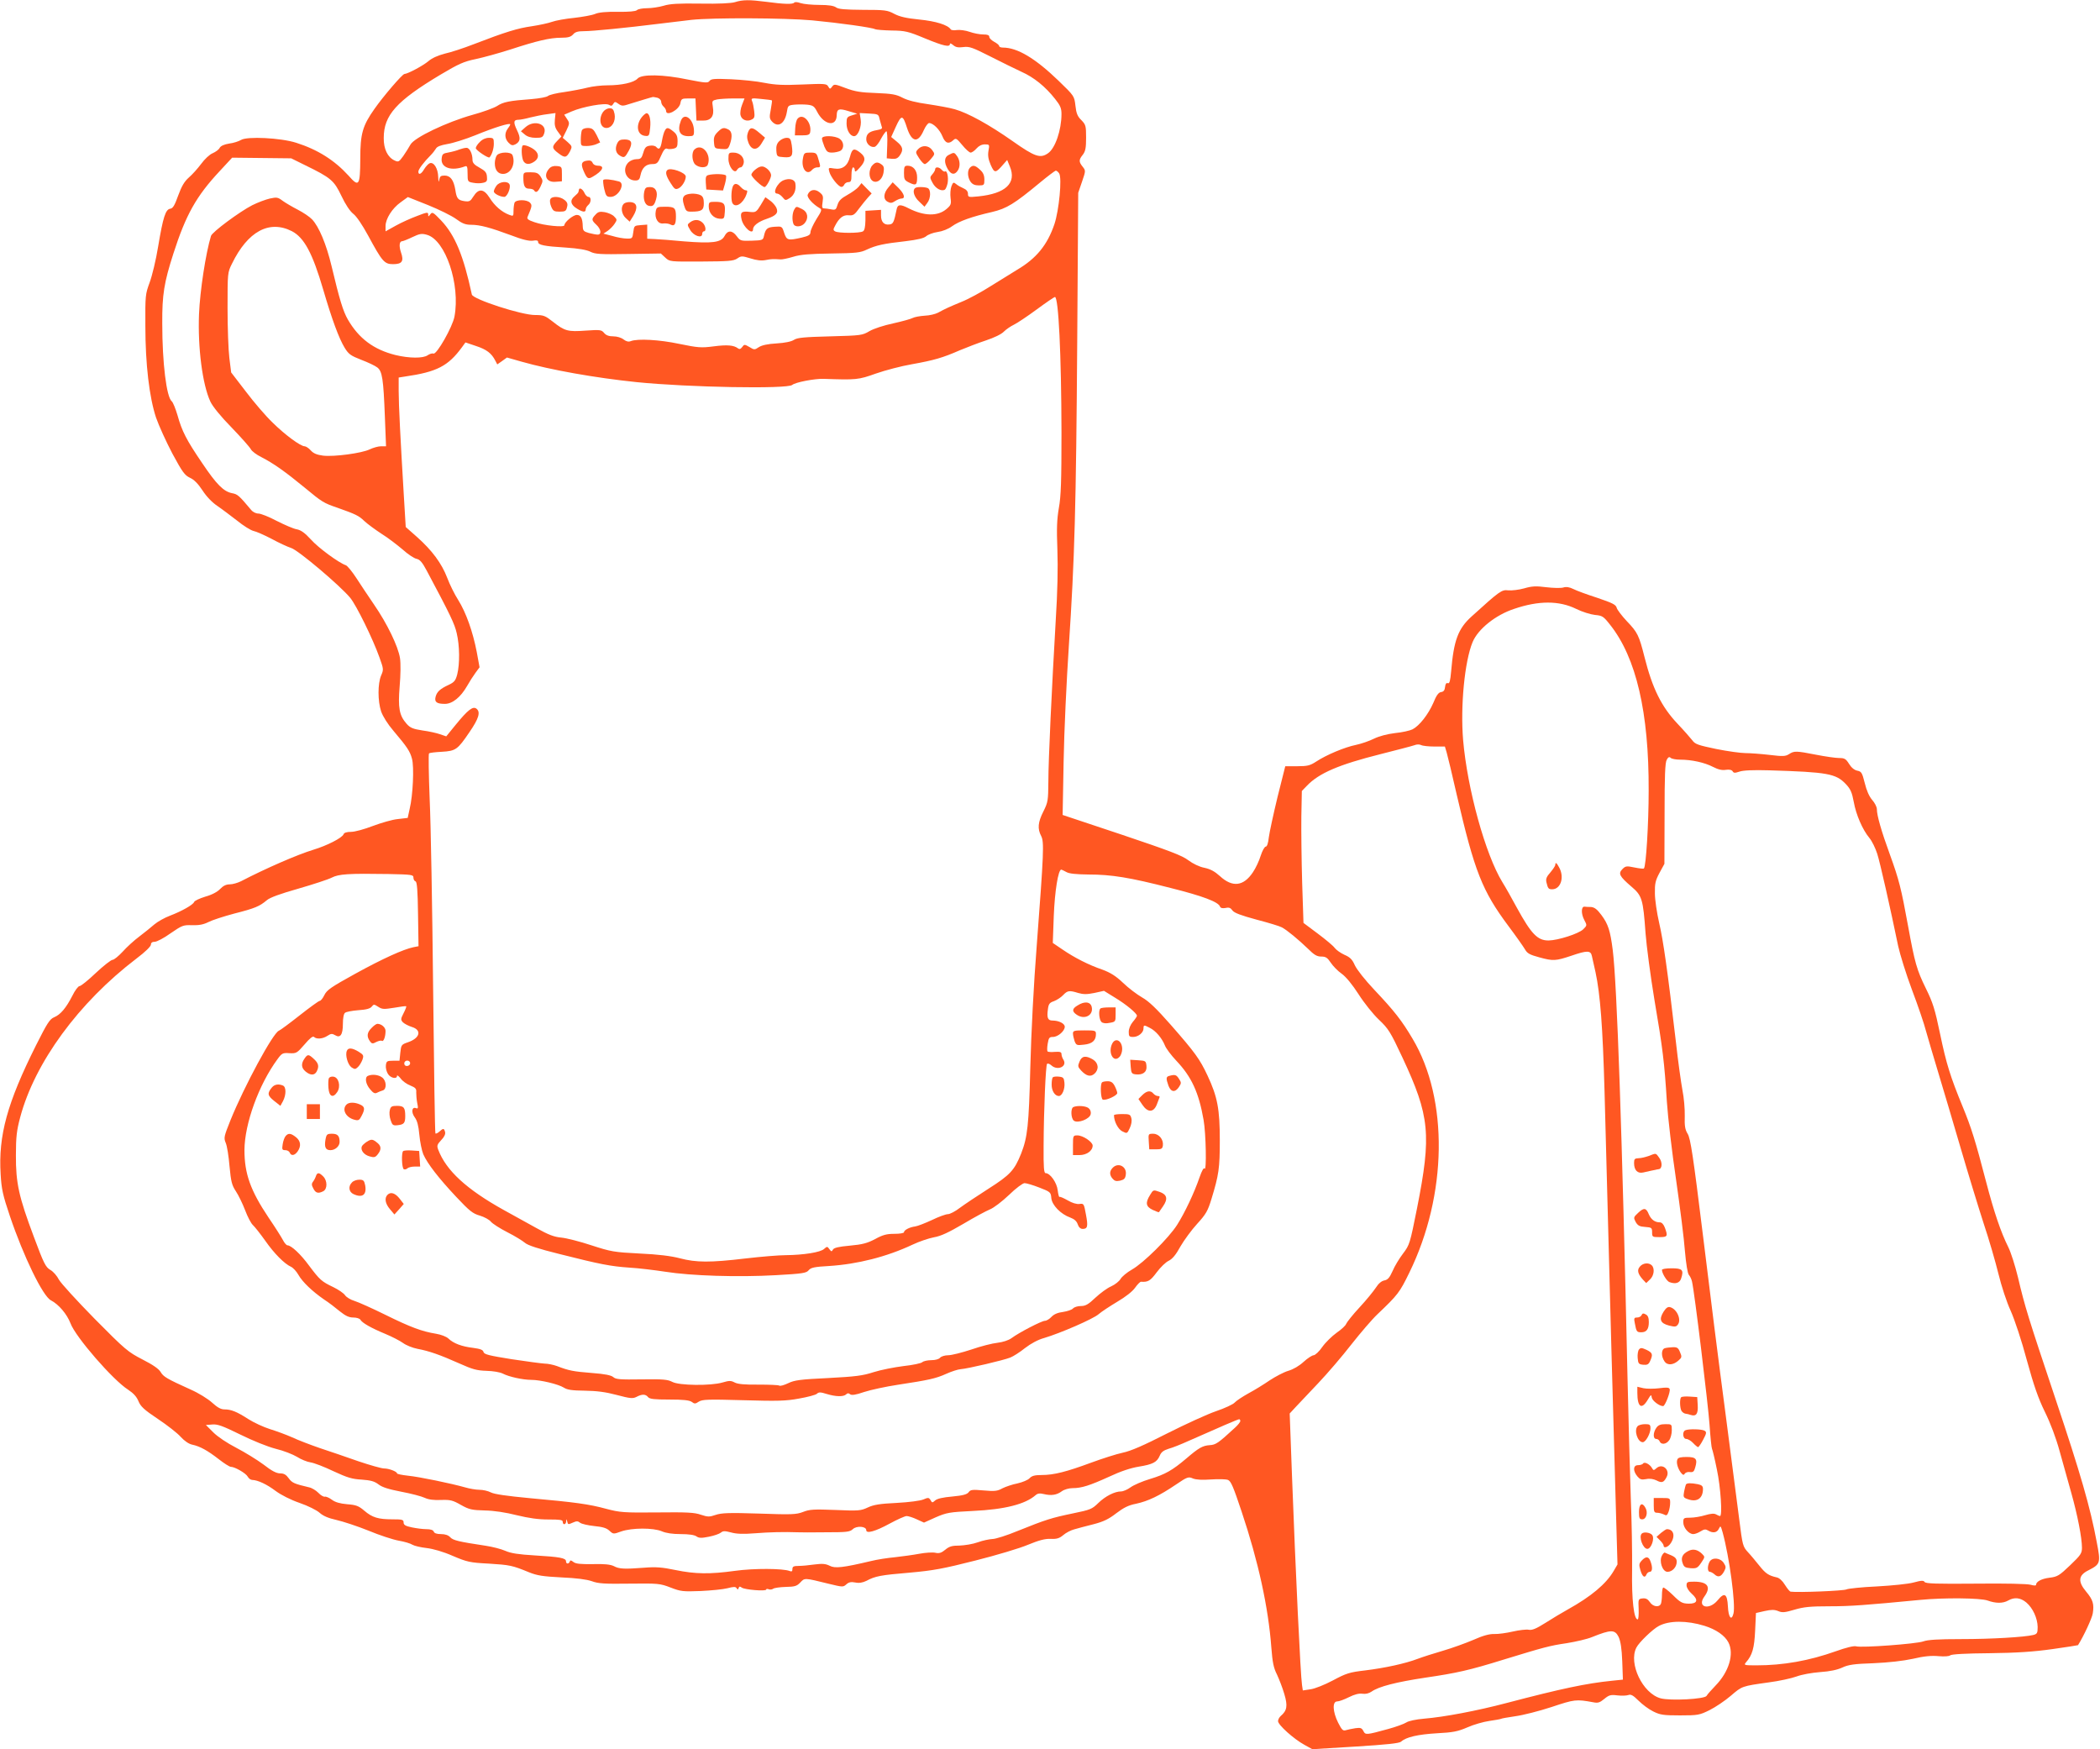 <?xml version="1.0" standalone="no"?>
<!DOCTYPE svg PUBLIC "-//W3C//DTD SVG 20010904//EN"
 "http://www.w3.org/TR/2001/REC-SVG-20010904/DTD/svg10.dtd">
<svg version="1.0" xmlns="http://www.w3.org/2000/svg"
 width="1280pt" height="1066pt" viewBox="0 0 1280 1066"
 preserveAspectRatio="xMidYMid meet">
<g transform="translate(0,1066) scale(0.1,-0.1)"
fill="#ff5722" stroke="none">
<path d="M4480 10647 c-22 -7 -100 -11 -210 -9 -134 2 -187 -1 -225 -13 -27
-8 -73 -15 -101 -15 -27 0 -55 -5 -62 -12 -7 -7 -48 -11 -116 -10 -71 1 -116
-3 -139 -13 -19 -8 -76 -18 -128 -24 -52 -5 -112 -16 -134 -24 -22 -8 -78 -20
-124 -27 -85 -12 -158 -34 -355 -110 -59 -23 -138 -49 -175 -57 -42 -11 -78
-27 -100 -46 -32 -27 -123 -76 -146 -78 -13 -1 -128 -135 -182 -212 -73 -103
-87 -152 -87 -304 -1 -167 -8 -176 -72 -103 -86 94 -187 158 -319 200 -94 30
-300 40 -336 17 -13 -8 -46 -19 -72 -22 -31 -5 -51 -14 -58 -26 -5 -11 -25
-25 -43 -33 -18 -7 -49 -36 -70 -65 -21 -28 -54 -65 -75 -83 -28 -25 -44 -53
-65 -110 -21 -59 -32 -78 -48 -80 -29 -4 -44 -51 -74 -230 -13 -81 -37 -180
-52 -220 -26 -71 -27 -79 -26 -263 0 -236 24 -435 65 -560 17 -49 62 -148 100
-220 61 -113 75 -132 107 -147 26 -12 50 -37 77 -78 24 -37 58 -72 89 -93 28
-19 82 -60 121 -90 38 -31 83 -59 100 -63 16 -3 66 -25 110 -48 44 -24 98 -49
120 -56 44 -14 299 -230 360 -304 38 -47 137 -248 178 -363 25 -70 26 -74 10
-110 -21 -50 -21 -155 0 -219 11 -31 40 -77 75 -118 84 -99 101 -125 113 -170
14 -49 6 -224 -14 -306 l-12 -55 -60 -7 c-33 -3 -101 -23 -152 -42 -52 -20
-110 -36 -133 -36 -26 0 -43 -5 -46 -15 -9 -22 -101 -69 -184 -94 -98 -30
-289 -113 -441 -192 -20 -10 -51 -19 -69 -19 -22 0 -40 -9 -58 -28 -17 -18
-51 -36 -91 -47 -35 -11 -66 -25 -68 -33 -7 -17 -76 -56 -147 -83 -32 -12 -75
-36 -95 -53 -20 -17 -61 -51 -92 -74 -31 -23 -76 -64 -101 -92 -25 -27 -53
-50 -62 -50 -9 0 -55 -36 -102 -80 -46 -44 -91 -80 -99 -80 -8 0 -28 -26 -44
-59 -38 -74 -72 -115 -111 -131 -27 -11 -43 -37 -111 -172 -175 -350 -230
-549 -215 -786 5 -88 13 -126 56 -253 83 -246 201 -489 250 -514 48 -25 98
-84 120 -141 30 -82 259 -346 351 -404 33 -22 52 -43 63 -70 13 -32 34 -52
118 -108 57 -38 120 -87 140 -110 22 -24 49 -43 70 -47 47 -10 94 -36 162 -89
32 -25 65 -46 73 -46 24 0 92 -39 103 -60 6 -11 18 -20 28 -20 34 -1 89 -27
142 -67 34 -25 91 -54 146 -73 52 -18 104 -44 122 -60 21 -19 53 -33 103 -44
40 -9 128 -38 195 -65 67 -28 150 -55 184 -61 35 -6 72 -17 84 -25 12 -7 50
-16 86 -20 41 -5 101 -22 160 -48 87 -37 104 -41 220 -47 128 -8 143 -11 245
-53 50 -20 84 -25 197 -31 91 -4 153 -12 185 -23 40 -15 78 -17 231 -15 175 2
185 1 250 -24 62 -24 76 -25 182 -21 63 3 137 10 164 17 38 10 50 10 56 0 6
-10 9 -9 12 1 4 11 8 11 19 3 16 -13 149 -24 149 -12 0 4 7 5 15 2 8 -4 21 -2
28 3 6 5 41 10 76 11 56 1 68 5 89 27 27 29 24 29 174 -8 83 -20 87 -21 106
-4 15 14 29 17 55 12 24 -5 45 -1 68 10 54 29 86 35 264 50 145 13 204 24 401
74 127 32 271 75 320 96 66 27 102 37 137 36 38 -2 54 3 78 23 16 14 47 30 67
35 20 6 73 20 117 31 62 16 94 32 139 67 45 34 74 49 121 58 73 16 141 48 243
117 69 47 76 49 103 37 20 -8 58 -10 111 -6 45 3 91 2 103 -3 18 -7 33 -43 83
-193 102 -304 163 -585 181 -827 7 -92 14 -126 34 -165 13 -28 34 -81 45 -119
22 -73 17 -102 -22 -135 -9 -8 -16 -22 -16 -31 0 -23 96 -109 160 -144 l49
-27 263 16 c193 12 267 20 278 30 31 28 102 44 218 51 99 5 128 11 186 36 38
17 98 34 133 39 36 5 68 11 72 13 4 3 43 9 88 16 45 6 144 31 220 56 141 47
150 48 254 29 29 -6 40 -2 67 20 29 24 39 27 80 22 26 -3 56 -2 67 2 15 6 29
-1 62 -34 23 -23 63 -53 90 -66 42 -21 62 -24 163 -24 110 0 119 2 180 32 36
18 94 57 129 87 70 60 67 59 231 82 63 8 140 25 170 36 32 12 93 23 145 27 60
4 105 14 135 28 37 17 71 22 190 26 92 4 180 14 240 27 67 16 113 20 156 16
36 -3 65 -1 71 5 7 7 100 12 239 13 169 2 270 9 384 25 85 12 155 23 156 24
35 56 85 163 90 194 9 57 1 83 -41 133 -51 61 -47 99 14 129 74 38 76 44 51
173 -39 210 -100 421 -250 868 -168 502 -188 566 -230 745 -17 70 -43 152 -59
184 -45 90 -87 213 -136 401 -64 246 -90 329 -142 455 -75 182 -100 262 -138
445 -31 149 -44 190 -86 275 -56 114 -68 157 -109 382 -42 230 -55 281 -110
433 -53 145 -80 240 -80 278 0 14 -13 39 -29 57 -18 21 -34 57 -45 103 -16 63
-20 70 -46 75 -18 4 -36 19 -50 42 -19 30 -27 35 -60 35 -21 0 -84 9 -140 20
-123 24 -134 24 -165 4 -22 -14 -37 -15 -119 -5 -52 6 -118 11 -147 11 -28 0
-108 11 -178 25 -110 23 -129 29 -146 53 -11 14 -52 61 -91 102 -97 103 -152
214 -200 404 -34 135 -43 152 -108 220 -31 33 -59 70 -62 82 -5 19 -26 29
-117 60 -62 20 -128 44 -147 54 -24 12 -44 15 -62 9 -15 -4 -62 -3 -103 2 -62
8 -87 7 -135 -7 -32 -9 -76 -14 -97 -12 -40 5 -52 -4 -223 -159 -83 -75 -109
-146 -125 -335 -5 -58 -10 -76 -20 -72 -9 4 -15 -4 -17 -23 -2 -20 -9 -29 -24
-31 -16 -2 -29 -20 -48 -67 -31 -70 -84 -138 -126 -160 -16 -8 -64 -19 -107
-23 -49 -6 -97 -19 -128 -34 -28 -14 -77 -31 -110 -38 -69 -14 -181 -61 -243
-102 -37 -24 -53 -28 -115 -28 l-73 0 -47 -187 c-25 -104 -49 -214 -53 -245
-4 -37 -11 -58 -19 -58 -7 0 -21 -25 -31 -56 -9 -30 -30 -75 -47 -100 -57 -86
-125 -94 -201 -24 -31 28 -57 43 -95 51 -31 6 -70 25 -98 46 -38 29 -115 58
-406 156 l-360 120 6 326 c3 179 18 497 32 706 35 529 44 837 51 1865 l6 895
23 67 c23 67 23 68 4 92 -24 30 -24 42 1 73 16 21 20 41 20 104 0 72 -2 79
-29 107 -23 22 -31 41 -36 88 -7 59 -7 59 -103 152 -142 137 -251 202 -339
202 -13 0 -23 4 -23 10 0 5 -13 16 -30 25 -16 9 -30 22 -30 30 0 11 -11 15
-37 15 -21 0 -58 7 -83 16 -25 9 -60 13 -77 11 -18 -3 -35 -1 -38 4 -17 27
-91 50 -192 60 -79 8 -119 17 -153 35 -41 22 -56 24 -190 24 -112 1 -149 4
-164 15 -14 10 -45 15 -101 15 -45 0 -97 5 -115 11 -19 7 -35 8 -39 3 -8 -11
-61 -10 -171 5 -101 13 -143 13 -190 -2z m470 -111 c168 -16 368 -44 384 -54
6 -3 51 -7 101 -8 82 -1 100 -5 203 -48 114 -47 152 -55 152 -34 0 6 8 3 20
-7 15 -13 30 -16 61 -12 37 5 56 -2 163 -56 66 -34 153 -76 191 -94 77 -34
147 -91 206 -166 32 -40 39 -57 39 -92 0 -97 -38 -209 -82 -239 -47 -33 -80
-22 -216 74 -144 101 -271 171 -352 194 -30 9 -104 22 -163 31 -73 10 -124 23
-155 39 -40 21 -65 25 -162 29 -92 3 -129 9 -185 30 -66 25 -71 26 -83 9 -12
-16 -14 -16 -24 1 -9 17 -21 18 -157 12 -117 -5 -163 -3 -231 10 -47 10 -139
19 -204 22 -101 4 -121 3 -131 -10 -10 -14 -24 -13 -131 8 -153 32 -283 34
-308 6 -22 -24 -96 -41 -183 -41 -36 0 -91 -6 -122 -14 -31 -8 -94 -20 -141
-27 -47 -6 -92 -17 -100 -24 -8 -7 -53 -15 -100 -19 -135 -10 -172 -17 -210
-42 -19 -12 -87 -37 -150 -54 -157 -44 -354 -138 -378 -181 -9 -17 -29 -48
-44 -70 -26 -36 -30 -38 -53 -27 -42 19 -67 70 -66 137 0 139 77 225 346 386
111 66 142 80 215 95 47 10 141 36 210 58 162 53 242 72 310 72 43 0 59 5 73
20 12 15 29 20 66 20 52 0 256 20 456 45 66 8 156 19 200 24 133 14 566 12
735 -3z m-942 -472 c12 -4 22 -14 22 -24 0 -10 7 -23 15 -30 8 -7 15 -19 15
-26 0 -36 79 6 87 46 5 28 9 30 49 30 l43 0 3 -67 3 -68 39 0 c50 -1 71 27 61
83 -6 38 -5 39 26 46 17 3 62 6 99 6 l68 0 -15 -39 c-9 -22 -13 -51 -9 -64 7
-28 40 -41 69 -25 16 8 18 17 14 51 -3 23 -8 51 -13 61 -7 18 -3 19 55 13 34
-3 64 -7 66 -9 2 -1 -2 -27 -7 -56 -9 -46 -8 -55 7 -72 37 -41 79 -14 91 57 6
39 8 41 45 45 22 2 57 2 79 0 35 -4 43 -9 60 -42 42 -83 119 -96 120 -22 1 38
13 43 71 25 l54 -16 -32 -10 c-30 -9 -33 -13 -33 -50 0 -41 22 -77 46 -77 24
0 47 59 40 102 l-6 39 57 -3 c55 -3 58 -4 64 -33 4 -16 10 -37 13 -46 6 -13
-1 -17 -29 -22 -47 -8 -65 -23 -65 -56 0 -29 30 -54 54 -45 7 3 25 25 37 50
13 24 28 44 32 44 4 0 7 -37 5 -82 l-3 -83 32 -3 c23 -2 35 3 47 20 24 34 20
54 -18 85 l-34 28 29 64 c34 74 42 72 68 -10 29 -87 67 -92 101 -14 11 25 26
45 33 45 25 0 64 -39 81 -80 17 -43 38 -51 67 -24 15 14 20 11 54 -30 21 -26
44 -46 51 -46 8 0 24 11 36 25 14 16 32 25 51 25 28 0 29 -1 22 -39 -5 -29 -1
-52 14 -87 23 -51 29 -51 78 6 l22 25 16 -39 c43 -102 -25 -166 -192 -183 -60
-6 -63 -5 -63 16 0 14 -10 26 -27 33 -16 7 -36 18 -45 26 -16 13 -19 12 -29
-14 -6 -16 -8 -48 -5 -71 5 -37 2 -44 -25 -67 -53 -45 -135 -44 -230 4 -52 27
-68 25 -74 -7 -16 -78 -21 -88 -43 -91 -33 -5 -52 15 -52 55 l0 34 -47 -3 -48
-3 0 -58 c-1 -40 -5 -61 -15 -67 -19 -12 -151 -12 -170 0 -12 7 -12 12 0 34
25 49 50 67 83 64 27 -3 36 3 64 42 19 25 43 55 55 68 l21 23 -31 31 -31 32
-18 -23 c-10 -12 -41 -34 -68 -49 -38 -21 -52 -35 -60 -60 -9 -30 -12 -33 -39
-28 -15 3 -35 6 -44 6 -11 0 -13 8 -8 39 5 35 3 42 -20 60 -28 22 -59 15 -71
-16 -6 -16 32 -58 72 -81 16 -9 15 -15 -19 -68 -20 -33 -36 -68 -36 -79 0 -16
-11 -23 -53 -33 -84 -19 -92 -17 -107 28 -13 41 -14 41 -58 38 -46 -3 -56 -12
-66 -58 -5 -23 -9 -25 -74 -27 -66 -2 -70 -1 -91 27 -28 38 -56 38 -75 1 -21
-39 -74 -46 -248 -32 -73 7 -153 13 -178 14 l-45 2 0 43 0 43 -40 -3 c-39 -3
-40 -4 -45 -43 -5 -38 -6 -40 -40 -39 -19 0 -59 7 -88 16 l-54 14 26 17 c14
10 33 29 42 43 16 24 16 26 -3 45 -10 11 -36 22 -57 26 -30 5 -41 2 -56 -15
-26 -27 -25 -34 5 -62 29 -27 33 -60 8 -60 -10 0 -34 5 -54 10 -31 9 -36 14
-37 40 -1 50 -12 70 -36 70 -23 0 -76 -44 -76 -63 0 -14 -124 -2 -183 19 -38
13 -47 20 -41 33 27 64 28 70 15 85 -18 21 -87 21 -95 0 -3 -9 -6 -31 -6 -50
0 -32 -1 -33 -27 -23 -45 17 -89 55 -119 104 -36 56 -67 58 -99 7 -18 -29 -24
-32 -54 -28 -40 6 -48 16 -56 71 -10 58 -30 85 -65 85 -24 0 -29 -5 -33 -27
-2 -18 -5 -11 -6 18 -1 52 -27 94 -52 84 -8 -3 -23 -19 -33 -35 -18 -32 -36
-39 -36 -16 0 14 33 58 76 101 11 11 25 29 31 39 7 13 29 21 69 28 33 5 110
29 172 54 117 48 212 77 212 66 0 -4 -7 -16 -15 -26 -21 -28 -19 -62 5 -86 17
-17 24 -18 41 -10 31 17 34 38 10 87 -23 48 -21 63 9 63 11 0 43 6 72 14 29 7
76 17 103 20 l51 7 -4 -41 c-3 -32 1 -49 18 -72 l22 -30 -26 -27 c-34 -35 -33
-45 9 -76 38 -29 48 -27 70 14 13 27 13 30 -15 55 l-30 26 22 44 c20 43 21 46
4 71 l-17 26 46 20 c67 29 205 54 227 40 13 -8 19 -7 26 6 9 14 11 15 32 0 20
-14 27 -14 69 0 52 16 133 41 141 42 3 0 15 -2 28 -5z m-2148 -411 c158 -77
176 -93 221 -187 25 -53 52 -93 72 -109 20 -15 55 -67 91 -133 86 -159 99
-174 152 -174 55 0 67 18 48 72 -13 39 -10 68 8 68 5 0 33 11 62 25 44 21 57
23 88 14 113 -31 205 -303 168 -499 -12 -63 -108 -232 -128 -225 -8 3 -23 -2
-35 -10 -28 -20 -113 -19 -196 1 -133 33 -224 101 -291 217 -29 51 -50 119
-99 325 -32 134 -77 241 -119 285 -15 16 -54 42 -87 59 -33 17 -74 41 -92 54
-29 22 -36 23 -78 14 -26 -6 -74 -24 -108 -41 -76 -39 -244 -163 -251 -187
-32 -106 -67 -333 -73 -477 -8 -204 21 -429 69 -532 13 -29 64 -92 129 -158
58 -60 111 -120 118 -133 6 -12 35 -34 64 -48 74 -38 146 -89 264 -186 106
-88 116 -94 198 -122 113 -40 132 -49 165 -81 19 -18 67 -53 105 -78 39 -24
96 -68 129 -96 32 -29 70 -54 85 -57 20 -4 35 -21 62 -72 144 -270 170 -324
183 -382 18 -76 19 -186 3 -250 -10 -38 -18 -48 -52 -64 -52 -24 -72 -42 -80
-73 -8 -32 7 -43 57 -43 46 0 96 41 135 109 14 25 37 61 51 80 l25 34 -17 93
c-24 124 -65 240 -113 317 -22 34 -52 95 -67 135 -34 89 -93 168 -184 249
l-69 61 -12 199 c-20 335 -31 544 -31 630 l0 82 38 6 c195 28 264 64 348 179
l21 29 65 -22 c64 -21 94 -44 117 -89 l12 -23 30 21 29 21 88 -25 c179 -51
451 -99 702 -125 315 -32 920 -43 949 -17 18 16 138 39 191 37 199 -7 212 -6
318 32 57 20 156 46 220 57 134 24 187 39 292 85 41 17 113 45 159 60 51 17
95 38 110 54 14 14 42 33 61 42 19 9 82 51 139 93 57 42 107 76 111 76 22 0
39 -348 40 -826 0 -296 -3 -389 -16 -460 -12 -70 -14 -125 -9 -254 4 -109 1
-256 -10 -430 -24 -411 -45 -853 -45 -985 -1 -113 -2 -124 -30 -180 -34 -67
-37 -106 -14 -150 19 -36 16 -102 -27 -670 -18 -226 -34 -537 -39 -740 -9
-356 -17 -426 -56 -526 -41 -102 -67 -130 -199 -214 -69 -44 -148 -97 -175
-117 -27 -21 -60 -38 -72 -38 -13 0 -57 -16 -98 -36 -41 -19 -87 -37 -102 -39
-33 -4 -68 -22 -68 -35 0 -6 -26 -10 -59 -10 -46 0 -70 -6 -117 -32 -48 -25
-77 -33 -154 -40 -68 -6 -97 -13 -103 -24 -8 -14 -10 -13 -22 3 -12 17 -14 17
-32 1 -22 -21 -127 -37 -233 -38 -41 0 -151 -9 -245 -20 -218 -26 -302 -25
-401 1 -53 14 -133 24 -245 29 -156 8 -174 11 -294 50 -69 23 -152 44 -183 47
-44 4 -79 17 -152 58 -52 29 -142 79 -199 110 -227 126 -352 241 -400 368 -9
24 -7 31 18 58 19 19 27 37 24 49 -6 24 -11 25 -35 3 -10 -9 -21 -14 -24 -11
-3 3 -9 401 -14 884 -5 484 -14 1002 -21 1152 -6 151 -8 277 -4 280 3 4 38 8
78 10 85 5 96 13 168 119 57 83 69 122 44 143 -22 18 -52 -5 -128 -98 l-57
-70 -38 13 c-20 7 -68 18 -107 23 -58 9 -75 16 -97 41 -44 50 -53 96 -42 228
6 69 7 139 2 172 -11 71 -78 210 -158 326 -34 50 -83 123 -108 162 -26 40 -55
75 -64 78 -42 14 -168 106 -213 157 -37 40 -60 57 -86 62 -20 3 -74 27 -122
51 -47 25 -97 45 -112 45 -15 0 -34 9 -45 23 -73 87 -82 95 -115 101 -52 10
-95 53 -183 184 -96 141 -123 194 -150 291 -12 40 -27 78 -35 85 -32 25 -58
232 -58 475 -1 175 11 249 68 426 76 236 139 349 282 502 l76 82 180 -2 180
-2 85 -42z m4596 -50 c18 -29 -1 -225 -29 -309 -43 -127 -110 -209 -227 -278
-30 -18 -102 -63 -160 -99 -58 -37 -139 -81 -180 -97 -77 -32 -95 -40 -143
-66 -15 -8 -51 -17 -80 -18 -30 -2 -63 -8 -74 -14 -11 -6 -65 -21 -119 -33
-57 -12 -118 -32 -144 -47 -44 -26 -51 -27 -240 -32 -157 -4 -200 -8 -220 -21
-16 -11 -56 -19 -106 -22 -54 -3 -91 -11 -109 -23 -25 -17 -28 -17 -57 1 -30
17 -32 17 -44 0 -10 -13 -17 -15 -26 -8 -25 19 -64 23 -148 12 -77 -10 -96 -8
-209 15 -122 26 -254 33 -296 17 -14 -6 -28 -2 -44 10 -14 11 -40 19 -62 19
-27 0 -45 6 -57 21 -16 19 -24 20 -112 14 -109 -8 -128 -3 -201 55 -46 36 -56
40 -107 40 -81 -1 -380 96 -386 125 -51 237 -102 361 -187 451 -49 51 -54 54
-66 38 -12 -16 -13 -16 -13 -1 0 15 -8 14 -67 -9 -38 -14 -96 -40 -130 -59
l-63 -35 0 32 c0 44 40 108 92 145 l44 32 123 -49 c67 -27 144 -65 170 -84 38
-28 58 -36 92 -36 55 0 117 -17 244 -64 70 -27 110 -36 133 -33 22 4 32 2 32
-8 0 -18 37 -26 170 -34 76 -5 126 -14 148 -25 29 -15 60 -17 232 -14 l198 3
27 -25 c27 -25 27 -25 219 -24 165 1 196 3 219 18 25 17 29 17 82 1 37 -12 67
-15 92 -10 36 7 47 7 91 4 9 -1 44 6 77 16 45 14 102 18 232 20 152 2 178 5
217 24 56 26 101 36 236 51 74 9 111 18 125 30 11 10 42 22 70 26 29 4 65 18
88 35 43 31 121 59 244 87 89 21 135 49 293 180 47 39 90 71 95 72 6 0 15 -8
21 -17z m-4677 -352 c75 -39 126 -134 191 -356 53 -181 96 -298 131 -355 24
-39 37 -48 101 -73 40 -15 84 -36 97 -46 31 -23 38 -69 47 -303 l7 -178 -31 0
c-17 0 -48 -9 -69 -19 -47 -23 -216 -46 -284 -38 -37 5 -58 13 -75 32 -12 14
-30 25 -37 25 -25 0 -119 69 -195 144 -41 39 -114 124 -163 189 l-90 117 -11
88 c-6 48 -11 185 -11 304 0 215 0 217 27 271 96 197 227 268 365 198z m7828
-2302 c36 -18 88 -34 115 -37 45 -4 52 -9 92 -60 159 -200 237 -534 235 -1012
0 -200 -16 -461 -29 -473 -3 -3 -29 0 -58 6 -48 10 -54 9 -73 -10 -27 -27 -18
-44 54 -106 66 -56 72 -76 87 -285 6 -78 30 -260 54 -405 51 -298 61 -383 76
-622 6 -93 31 -307 56 -475 24 -167 49 -363 54 -435 7 -79 16 -135 24 -145 7
-8 16 -26 19 -40 15 -60 98 -747 107 -873 5 -75 12 -142 15 -147 3 -5 17 -62
30 -127 23 -107 34 -283 19 -283 -3 0 -14 4 -24 10 -12 7 -33 5 -67 -5 -26 -8
-67 -15 -90 -15 -40 0 -43 -2 -43 -28 0 -33 33 -72 61 -72 11 0 31 8 45 17 21
13 30 14 45 5 29 -18 55 -14 66 11 10 20 11 19 23 -23 41 -150 80 -439 66
-494 -12 -48 -31 -24 -34 43 -4 78 -21 89 -63 37 -53 -63 -128 -41 -80 24 42
58 20 90 -63 90 -41 0 -46 -2 -46 -23 0 -13 13 -34 31 -50 43 -38 36 -62 -19
-61 -38 1 -50 7 -96 53 -29 28 -55 48 -59 45 -4 -4 -7 -24 -7 -45 0 -20 -3
-44 -6 -53 -10 -25 -50 -19 -68 10 -13 18 -24 24 -44 22 -26 -3 -27 -4 -24
-65 1 -35 -1 -63 -6 -63 -23 0 -37 119 -34 300 1 102 -2 300 -8 440 -5 140
-14 471 -20 735 -33 1497 -64 2397 -90 2605 -15 118 -28 158 -69 213 -26 35
-42 47 -63 49 -15 0 -34 1 -40 2 -21 2 -21 -44 -2 -80 18 -34 18 -34 -6 -58
-28 -27 -153 -67 -210 -68 -68 -1 -106 39 -194 199 -29 54 -69 125 -89 157
-103 168 -213 566 -239 866 -17 206 9 479 58 597 33 79 140 165 253 202 149
51 274 51 378 0z m-864 -839 l64 0 11 -37 c6 -21 34 -136 61 -256 109 -470
155 -586 316 -802 45 -60 90 -124 100 -141 14 -25 29 -33 88 -49 84 -23 99
-22 195 10 96 33 118 33 125 -2 4 -16 13 -59 22 -98 29 -135 44 -333 55 -725
30 -1158 58 -2164 70 -2575 l9 -310 -24 -41 c-46 -78 -136 -154 -280 -234 -33
-18 -94 -55 -135 -81 -57 -36 -82 -46 -102 -42 -14 3 -58 -2 -97 -11 -39 -9
-90 -16 -113 -15 -30 1 -70 -10 -128 -36 -47 -20 -130 -50 -185 -66 -55 -16
-124 -38 -153 -49 -76 -29 -200 -56 -322 -71 -94 -11 -114 -17 -196 -61 -51
-27 -111 -51 -137 -54 l-46 -7 -5 34 c-9 59 -39 684 -61 1274 l-14 380 37 40
c21 22 83 88 138 146 55 58 146 164 201 235 56 71 127 154 159 184 124 118
135 132 194 253 232 474 240 1057 20 1426 -65 110 -111 169 -232 297 -58 61
-108 125 -120 151 -16 36 -29 49 -64 64 -24 11 -50 30 -59 42 -8 12 -55 51
-103 87 l-87 65 -8 245 c-4 135 -6 316 -5 402 l3 157 30 31 c74 78 196 130
451 194 99 25 191 49 205 54 14 6 31 6 41 1 9 -5 46 -9 81 -9z m1498 -80 c69
0 148 -17 200 -44 31 -16 56 -22 78 -18 22 3 36 0 42 -9 6 -11 14 -11 41 -2
22 8 83 11 183 8 356 -11 405 -20 466 -84 29 -31 37 -50 48 -108 14 -79 54
-171 96 -221 15 -18 36 -61 47 -95 18 -56 80 -332 128 -564 11 -50 48 -170 84
-266 36 -95 75 -209 86 -253 12 -43 46 -158 75 -254 29 -96 90 -301 135 -455
45 -154 108 -360 140 -459 33 -98 73 -237 91 -310 18 -74 50 -172 75 -226 24
-54 67 -183 98 -300 43 -156 69 -231 110 -315 34 -69 68 -159 90 -240 20 -71
52 -186 71 -254 38 -135 65 -274 65 -334 0 -34 -7 -45 -72 -107 -66 -63 -77
-70 -126 -76 -49 -6 -82 -24 -82 -44 0 -5 -15 -4 -32 1 -20 6 -156 9 -336 7
-238 -2 -304 0 -311 10 -6 10 -19 10 -67 -3 -32 -9 -133 -19 -224 -24 -91 -4
-175 -13 -185 -18 -16 -9 -295 -20 -340 -14 -6 0 -21 19 -35 41 -15 25 -35 43
-50 46 -49 11 -68 23 -106 71 -21 26 -52 64 -70 83 -31 34 -33 41 -53 200 -12
91 -50 386 -85 655 -36 270 -97 753 -136 1075 -60 488 -76 591 -93 619 -16 26
-20 48 -18 110 1 42 -5 112 -14 156 -8 43 -27 176 -40 295 -51 436 -77 618
-102 725 -14 61 -26 142 -26 180 -1 60 3 78 28 125 l30 55 1 305 c0 229 3 311
13 329 9 17 16 20 24 12 6 -6 32 -11 58 -11z m-3741 -685 c17 -10 59 -14 135
-15 140 0 251 -18 500 -82 196 -49 291 -85 301 -113 4 -10 15 -12 34 -9 21 5
31 1 42 -15 11 -15 51 -30 147 -56 73 -19 142 -40 154 -47 31 -16 102 -75 159
-130 38 -38 55 -48 81 -48 28 0 38 -7 58 -37 13 -20 43 -51 66 -67 27 -19 66
-67 104 -126 33 -52 89 -122 124 -155 58 -55 70 -74 143 -230 167 -357 178
-471 89 -920 -43 -215 -45 -222 -85 -275 -23 -30 -52 -78 -64 -107 -18 -40
-29 -53 -50 -57 -17 -3 -36 -19 -51 -43 -14 -21 -58 -76 -100 -121 -42 -45
-78 -91 -82 -101 -3 -10 -29 -34 -58 -54 -28 -20 -68 -59 -87 -86 -19 -28 -43
-50 -53 -51 -9 0 -37 -18 -61 -40 -27 -25 -63 -46 -94 -55 -27 -8 -78 -35
-113 -58 -35 -24 -93 -60 -129 -79 -36 -20 -74 -45 -84 -56 -9 -11 -61 -35
-114 -53 -53 -18 -188 -80 -299 -136 -143 -73 -221 -107 -270 -117 -38 -8
-125 -36 -193 -61 -149 -55 -226 -75 -301 -75 -43 0 -60 -5 -74 -20 -9 -10
-42 -24 -73 -31 -31 -6 -72 -20 -92 -30 -30 -17 -47 -19 -114 -13 -69 6 -81 5
-92 -11 -10 -13 -35 -20 -99 -26 -58 -5 -93 -13 -105 -24 -17 -15 -19 -15 -28
2 -10 16 -14 17 -44 4 -19 -8 -88 -17 -163 -21 -103 -5 -140 -11 -176 -28 -43
-20 -56 -21 -197 -15 -130 5 -157 4 -197 -12 -42 -16 -70 -17 -268 -10 -184 6
-229 4 -265 -8 -38 -13 -47 -13 -90 1 -39 14 -86 16 -267 14 -204 -2 -226 0
-310 22 -106 29 -190 40 -466 65 -138 13 -216 24 -237 35 -17 9 -48 16 -70 16
-21 0 -61 7 -88 15 -81 23 -277 64 -348 71 -36 4 -66 10 -66 14 0 11 -49 30
-79 30 -15 0 -86 20 -157 44 -71 25 -176 61 -234 80 -58 20 -134 49 -170 66
-36 16 -96 38 -135 50 -38 12 -97 39 -130 60 -71 46 -106 60 -147 60 -22 0
-43 12 -75 41 -25 23 -83 59 -131 80 -146 66 -166 78 -183 107 -11 19 -47 44
-110 76 -89 46 -105 59 -292 248 -108 110 -206 217 -218 239 -11 22 -34 49
-52 59 -29 17 -40 39 -100 200 -92 245 -111 329 -110 500 0 112 5 151 26 230
89 334 356 699 709 968 52 39 88 74 88 85 0 11 8 17 23 17 13 0 57 23 97 52
70 48 77 51 131 49 42 -1 69 4 99 19 23 12 94 35 158 52 126 32 154 44 198 81
19 17 84 40 193 71 90 26 182 56 203 67 43 22 100 26 346 22 142 -3 152 -4
152 -22 0 -11 6 -21 13 -23 9 -4 13 -55 15 -200 l3 -195 -31 -6 c-62 -13 -188
-70 -355 -162 -147 -81 -173 -99 -188 -130 -9 -19 -22 -35 -28 -35 -6 0 -61
-40 -122 -88 -62 -49 -119 -91 -127 -94 -36 -13 -212 -340 -295 -545 -40 -100
-42 -108 -29 -139 8 -18 18 -82 23 -142 9 -95 14 -115 39 -153 16 -24 41 -76
56 -115 15 -40 36 -80 47 -90 12 -11 45 -53 75 -95 55 -79 118 -142 158 -160
13 -6 33 -28 45 -49 24 -43 85 -101 156 -150 28 -18 71 -51 96 -72 35 -28 56
-38 82 -38 20 0 40 -6 44 -14 11 -19 65 -50 152 -86 41 -17 89 -42 107 -55 19
-14 58 -30 89 -36 70 -13 136 -36 255 -89 80 -36 106 -43 165 -45 41 -1 82 -8
100 -17 36 -19 122 -38 173 -38 57 0 167 -27 198 -47 22 -14 50 -18 129 -19
72 -1 127 -8 194 -26 83 -22 98 -23 120 -12 34 18 56 18 71 -1 10 -12 38 -15
129 -15 86 0 122 -4 137 -14 17 -13 22 -13 43 1 22 14 56 15 270 9 209 -6 261
-5 341 10 52 9 101 22 109 29 11 11 22 11 60 -1 56 -17 103 -18 119 -2 8 8 15
8 24 0 9 -7 33 -4 85 14 40 13 132 33 205 44 190 29 232 38 296 67 31 14 71
27 87 28 43 3 264 55 303 71 18 7 59 33 90 58 35 27 79 51 116 61 98 29 299
116 332 145 17 15 69 49 114 76 51 30 93 63 109 86 14 20 31 37 36 36 43 -3
57 6 95 57 23 31 56 63 74 71 22 11 44 37 71 87 22 38 68 101 102 138 54 59
65 79 87 151 45 147 51 188 51 358 0 190 -14 265 -75 395 -47 100 -75 139
-224 309 -88 100 -134 144 -175 167 -31 18 -83 57 -116 89 -44 42 -77 62 -125
80 -85 29 -171 73 -244 123 l-59 40 6 164 c6 151 27 284 46 283 3 -1 17 -7 31
-15z m72 -737 c31 -9 53 -9 98 0 l59 13 68 -42 c66 -40 133 -95 133 -110 0 -4
-11 -21 -25 -37 -15 -18 -25 -42 -25 -61 0 -27 3 -31 27 -31 31 0 63 26 63 52
0 22 3 22 39 3 36 -18 73 -62 91 -106 7 -19 39 -61 70 -94 93 -98 137 -194
166 -360 15 -84 19 -319 6 -297 -5 7 -16 -12 -31 -55 -31 -91 -89 -214 -136
-288 -50 -79 -205 -233 -276 -273 -30 -17 -61 -43 -69 -57 -8 -14 -33 -34 -57
-45 -24 -10 -67 -42 -96 -69 -44 -42 -61 -51 -89 -51 -20 0 -41 -7 -48 -15 -7
-8 -34 -17 -60 -21 -33 -4 -56 -14 -71 -30 -12 -13 -30 -24 -40 -24 -19 0
-157 -71 -204 -106 -18 -13 -52 -24 -85 -28 -30 -3 -102 -21 -159 -41 -58 -19
-121 -35 -142 -35 -20 0 -42 -7 -49 -15 -7 -9 -29 -15 -54 -15 -23 0 -48 -6
-54 -12 -7 -7 -59 -18 -115 -24 -56 -7 -138 -23 -182 -37 -67 -22 -111 -27
-278 -36 -169 -8 -205 -13 -242 -31 -25 -12 -49 -19 -55 -15 -6 4 -64 6 -128
6 -83 -1 -125 3 -144 13 -23 12 -33 12 -74 0 -71 -21 -266 -19 -307 4 -27 14
-55 17 -186 15 -131 -2 -158 0 -173 14 -13 11 -50 19 -131 25 -113 9 -139 14
-212 42 -22 8 -56 15 -75 15 -19 1 -110 13 -202 27 -137 22 -167 29 -171 44
-3 13 -19 19 -63 25 -69 8 -120 27 -151 57 -13 12 -45 24 -75 29 -86 14 -154
39 -308 115 -81 40 -166 78 -189 85 -24 7 -50 23 -58 35 -8 12 -40 34 -71 49
-71 34 -82 43 -148 131 -51 70 -109 124 -132 124 -6 0 -19 15 -28 33 -9 17
-48 79 -87 136 -111 166 -147 268 -147 412 1 160 87 398 201 553 27 37 32 40
73 37 42 -2 46 0 92 53 32 38 51 53 58 46 15 -15 54 -12 82 7 21 14 29 14 46
4 32 -20 48 2 48 69 0 34 5 62 13 67 6 6 43 13 81 16 49 3 73 10 82 22 12 15
14 15 39 -1 24 -16 35 -16 98 -6 38 7 71 11 73 9 2 -2 -5 -21 -16 -42 -18 -35
-18 -40 -5 -55 9 -9 33 -22 55 -29 63 -19 50 -69 -25 -94 -38 -13 -40 -16 -45
-63 l-5 -49 -40 0 c-36 0 -40 -3 -43 -28 -2 -16 4 -39 13 -53 16 -25 55 -33
55 -11 0 6 10 -1 22 -16 11 -16 38 -35 59 -43 32 -13 38 -20 36 -42 0 -15 2
-44 6 -64 7 -32 5 -37 -7 -32 -26 10 -31 -25 -8 -56 15 -20 23 -51 28 -106 4
-44 15 -97 24 -119 25 -57 93 -145 201 -260 81 -86 101 -102 144 -114 27 -8
58 -25 67 -37 10 -12 55 -41 100 -64 46 -23 94 -53 108 -65 17 -15 81 -36 210
-68 249 -63 312 -75 427 -83 54 -3 152 -15 218 -25 157 -25 443 -34 674 -21
164 9 186 13 200 30 13 16 34 21 125 26 172 11 351 56 508 130 40 19 99 39
131 45 42 7 90 30 179 82 67 40 140 79 162 88 23 9 75 49 116 88 42 41 84 72
95 72 11 0 52 -12 90 -27 68 -26 70 -29 73 -64 4 -43 57 -98 116 -119 24 -9
39 -22 45 -41 6 -18 17 -28 30 -28 30 0 34 15 20 88 -12 66 -13 68 -40 64 -17
-2 -44 6 -71 22 -25 14 -47 24 -50 21 -3 -3 -8 15 -11 40 -5 47 -46 105 -74
105 -10 0 -13 35 -12 163 1 229 13 494 21 503 5 4 16 0 26 -9 38 -35 99 -7 74
34 -7 10 -12 26 -12 35 0 12 -9 15 -40 13 -21 -2 -42 -1 -45 3 -3 3 -3 24 1
47 6 36 10 41 32 41 30 0 72 36 72 62 0 20 -36 38 -75 38 -28 0 -35 16 -28 67
4 34 10 42 37 51 18 7 43 23 56 37 27 28 37 30 92 13z m-4072 -428 c0 -9 -8
-16 -18 -17 -11 -1 -18 5 -18 16 0 9 8 17 18 17 10 0 18 -7 18 -16z m5060
-2181 c0 -6 -15 -25 -34 -42 -100 -92 -115 -103 -153 -105 -43 -3 -66 -16
-143 -82 -84 -71 -127 -96 -220 -124 -47 -14 -100 -37 -119 -51 -19 -14 -45
-25 -58 -25 -39 0 -96 -29 -139 -71 -38 -37 -48 -41 -155 -63 -130 -27 -165
-38 -334 -106 -67 -28 -137 -50 -156 -50 -19 -1 -59 -9 -89 -20 -30 -11 -81
-19 -112 -20 -45 0 -62 -5 -86 -25 -23 -19 -37 -24 -60 -19 -17 4 -61 1 -99
-6 -37 -7 -104 -16 -148 -21 -44 -4 -109 -14 -145 -23 -173 -41 -221 -46 -253
-29 -24 12 -44 14 -91 8 -34 -5 -78 -9 -98 -9 -31 0 -38 -4 -38 -19 0 -14 -4
-17 -17 -12 -39 16 -220 17 -333 1 -153 -21 -242 -20 -363 5 -82 17 -119 20
-192 14 -119 -9 -151 -8 -184 10 -21 10 -57 14 -128 12 -76 -1 -104 2 -118 13
-14 11 -19 12 -22 3 -6 -17 -23 -16 -23 1 0 20 -37 27 -190 36 -101 6 -146 13
-180 28 -25 11 -79 25 -120 31 -166 25 -199 33 -216 52 -11 12 -30 19 -56 19
-25 0 -41 5 -44 15 -4 10 -20 15 -45 15 -21 0 -61 5 -89 11 -39 8 -50 15 -50
30 0 17 -8 19 -68 19 -87 0 -123 11 -172 53 -34 29 -50 35 -104 39 -44 4 -73
12 -94 28 -16 12 -36 20 -42 18 -7 -2 -25 8 -40 24 -15 15 -40 30 -56 33 -89
21 -104 27 -124 55 -16 22 -29 30 -52 30 -23 0 -52 15 -102 54 -39 29 -114 75
-166 102 -56 29 -113 67 -140 94 l-45 45 39 3 c32 3 64 -9 170 -61 77 -38 166
-74 216 -87 47 -11 105 -34 130 -49 25 -16 62 -31 83 -34 21 -3 84 -27 140
-54 84 -39 114 -48 172 -51 54 -4 77 -10 102 -29 23 -18 63 -30 140 -45 59
-11 123 -28 142 -37 23 -11 56 -15 99 -13 57 2 72 -2 121 -30 50 -28 66 -32
146 -34 57 -1 128 -12 195 -29 75 -18 130 -26 193 -26 70 0 87 -2 87 -14 0
-21 20 -19 21 3 1 16 2 16 6 0 5 -21 5 -21 37 -7 20 9 29 9 42 -2 9 -7 48 -16
86 -20 51 -5 75 -12 92 -28 24 -22 25 -22 72 -5 66 23 196 23 248 1 25 -11 65
-17 115 -17 49 0 84 -5 96 -14 16 -11 31 -11 76 -2 31 6 63 17 73 25 13 11 24
11 62 1 32 -9 73 -11 147 -5 88 7 175 9 260 6 12 -1 88 -1 168 0 130 0 149 2
167 19 23 22 82 18 82 -6 0 -23 55 -8 143 40 46 25 93 46 103 46 10 0 39 -9
62 -20 l44 -20 71 32 c67 29 84 32 227 39 194 9 319 41 382 96 12 11 26 13 50
7 46 -11 79 -6 110 17 15 11 44 19 65 19 56 0 105 16 224 70 70 33 131 53 180
61 86 14 111 27 128 67 9 22 23 32 54 42 23 6 78 28 122 48 189 84 301 132
308 132 4 0 7 -5 7 -11z m4555 -1094 c50 -18 93 -18 125 0 38 22 75 18 111
-12 40 -34 68 -96 69 -149 0 -37 -3 -43 -27 -49 -55 -13 -253 -25 -440 -25
-140 0 -203 -4 -230 -14 -41 -15 -374 -40 -410 -30 -13 4 -62 -8 -123 -30
-163 -58 -321 -86 -484 -86 -75 0 -78 1 -64 18 39 44 51 87 56 194 l5 107 53
12 c41 9 59 9 82 0 25 -11 41 -9 99 8 57 17 97 21 215 21 127 0 220 7 553 39
141 14 366 12 410 -4z m-1726 -154 c71 -22 124 -59 146 -101 36 -70 4 -179
-79 -264 -25 -26 -50 -54 -54 -62 -11 -20 -220 -31 -280 -15 -110 30 -197 213
-148 309 16 32 100 113 137 132 63 34 171 34 278 1z m-523 -68 c12 -27 19 -70
22 -149 l4 -111 -68 -7 c-156 -16 -304 -47 -643 -136 -178 -47 -379 -85 -501
-95 -49 -4 -95 -14 -108 -23 -14 -9 -63 -27 -111 -40 -135 -37 -138 -37 -151
-12 -10 19 -18 21 -48 17 -21 -3 -47 -9 -58 -12 -18 -6 -25 1 -48 46 -33 66
-36 129 -6 129 12 0 44 12 72 26 34 17 61 24 82 21 20 -3 40 2 56 13 44 31
149 58 328 85 191 28 268 45 477 110 245 75 281 85 384 100 56 9 125 25 154
37 117 47 140 47 163 1z"/>
<path d="M3676 9978 c-29 -41 -18 -98 20 -98 34 0 58 41 50 85 -6 28 -11 35
-31 35 -13 0 -31 -10 -39 -22z"/>
<path d="M3917 9952 c-44 -49 -36 -114 14 -120 25 -3 27 0 32 50 5 51 -5 88
-22 88 -4 0 -15 -8 -24 -18z"/>
<path d="M4150 9924 c-23 -61 -7 -94 47 -94 30 0 33 3 33 31 0 72 -59 119 -80
63z"/>
<path d="M4861 9936 c-7 -8 -13 -34 -14 -58 l-2 -43 45 0 c35 0 45 4 48 18 12
61 -45 122 -77 83z"/>
<path d="M3203 9885 l-28 -25 24 -20 c15 -13 38 -20 66 -20 38 0 44 3 52 27
20 58 -61 85 -114 38z"/>
<path d="M3546 9864 c-3 -9 -6 -33 -6 -55 0 -38 1 -39 35 -39 19 0 45 5 59 11
l24 11 -21 44 c-19 37 -27 43 -53 44 -20 0 -34 -6 -38 -16z"/>
<path d="M4052 9863 c-6 -10 -13 -37 -17 -60 -8 -48 -17 -59 -34 -40 -6 8 -23
12 -40 9 -23 -3 -31 -11 -40 -43 -10 -34 -16 -39 -41 -39 -17 0 -39 -9 -50
-20 -41 -41 -14 -110 42 -110 21 0 27 6 32 32 9 45 33 68 71 68 29 0 35 5 54
50 15 35 26 48 36 44 8 -4 26 -3 40 0 21 5 25 12 25 45 0 31 -6 44 -26 60 -32
26 -41 26 -52 4z"/>
<path d="M4374 9855 c-20 -20 -25 -34 -22 -63 3 -36 4 -37 44 -40 39 -3 42 -1
53 29 16 47 13 77 -8 89 -29 15 -39 13 -67 -15z"/>
<path d="M4559 9853 c-7 -20 -7 -37 3 -63 19 -48 54 -49 81 -2 l20 33 -34 29
c-43 37 -57 37 -70 3z"/>
<path d="M5010 9816 c0 -7 7 -30 15 -50 13 -30 20 -36 46 -36 17 0 39 5 50 10
26 14 24 55 -3 74 -29 20 -108 22 -108 2z"/>
<path d="M2925 9795 c-14 -13 -25 -30 -25 -38 0 -12 77 -64 84 -56 15 17 26
54 26 83 0 33 -2 36 -30 36 -19 0 -40 -9 -55 -25z"/>
<path d="M4749 9799 c-14 -14 -19 -30 -17 -57 3 -36 4 -37 46 -40 50 -4 57 7
48 73 -6 39 -10 45 -32 45 -13 0 -33 -9 -45 -21z"/>
<path d="M3761 9784 c-14 -32 -7 -60 20 -74 24 -14 29 -10 53 34 24 46 16 66
-27 66 -27 0 -36 -5 -46 -26z"/>
<path d="M3186 9773 c-10 -10 -7 -73 4 -94 13 -23 38 -24 68 -3 26 18 28 45 4
67 -21 20 -68 38 -76 30z"/>
<path d="M5596 9751 c-17 -18 -16 -21 6 -55 13 -20 28 -36 35 -36 6 0 23 14
37 31 25 29 25 31 8 54 -21 30 -62 32 -86 6z"/>
<path d="M2800 9749 c-14 -6 -43 -14 -65 -18 -36 -6 -40 -10 -43 -38 -6 -56
61 -78 142 -47 13 5 16 -2 16 -44 0 -49 1 -50 34 -56 19 -4 47 -4 61 0 22 5
26 11 23 38 -2 25 -11 35 -45 54 -32 17 -43 30 -43 47 0 39 -18 75 -37 74 -10
0 -29 -5 -43 -10z"/>
<path d="M4232 9748 c-18 -18 -14 -73 6 -91 24 -21 68 -22 76 -1 25 65 -38
136 -82 92z"/>
<path d="M5181 9705 c-14 -56 -46 -80 -97 -72 -35 6 -36 5 -29 -20 8 -32 55
-91 73 -92 7 -1 15 6 18 14 4 8 15 15 25 15 16 0 19 8 19 45 0 25 5 45 10 45
6 0 10 -8 10 -17 1 -14 8 -10 30 15 37 40 38 64 4 91 -39 31 -50 26 -63 -24z"/>
<path d="M3029 9714 c-7 -9 -13 -31 -13 -49 0 -41 19 -65 50 -65 48 0 78 61
58 114 -8 22 -77 21 -95 0z"/>
<path d="M4440 9692 c0 -47 37 -95 52 -68 5 9 15 16 22 16 8 0 16 12 19 26 6
34 -23 64 -63 64 -28 0 -30 -2 -30 -38z"/>
<path d="M4894 9694 c-12 -62 25 -107 56 -69 7 8 21 15 31 15 22 0 22 1 7 51
-10 36 -14 39 -49 39 -36 0 -39 -2 -45 -36z"/>
<path d="M5783 9716 c-28 -13 -30 -46 -6 -87 20 -33 40 -37 59 -11 18 23 17
63 -2 90 -17 24 -19 25 -51 8z"/>
<path d="M3580 9681 c-35 -4 -41 -19 -24 -60 21 -49 28 -55 55 -39 62 35 79
68 34 68 -15 0 -29 7 -33 18 -5 11 -15 16 -32 13z"/>
<path d="M5317 9652 c-10 -10 -17 -32 -17 -49 0 -70 71 -67 85 3 5 30 3 41
-11 51 -24 18 -38 16 -57 -5z"/>
<path d="M3347 9632 c-37 -41 -16 -85 39 -80 l39 3 0 45 c0 43 -1 45 -31 48
-20 2 -36 -3 -47 -16z"/>
<path d="M4607 9629 c-15 -11 -27 -26 -27 -34 0 -14 65 -75 80 -75 11 0 40 53
40 72 -1 20 -23 44 -46 52 -14 4 -30 -1 -47 -15z"/>
<path d="M5510 9606 c0 -39 3 -45 32 -59 41 -20 48 -15 48 32 0 42 -23 71 -58
71 -19 0 -22 -6 -22 -44z"/>
<path d="M5912 9638 c-17 -17 -15 -59 4 -86 11 -15 25 -22 50 -22 32 0 34 2
34 35 0 26 -7 43 -26 60 -30 28 -44 31 -62 13z"/>
<path d="M5700 9628 c0 -6 -8 -20 -17 -30 -16 -18 -16 -21 2 -54 18 -33 53
-52 74 -40 6 4 13 22 17 40 6 37 -3 79 -16 71 -4 -3 -13 2 -20 10 -15 18 -40
20 -40 3z"/>
<path d="M4067 9623 c-13 -12 -7 -36 20 -78 24 -38 29 -42 49 -33 21 10 44 47
44 72 0 24 -95 58 -113 39z"/>
<path d="M3190 9576 c0 -49 9 -66 35 -66 13 0 27 -4 30 -10 11 -18 24 -11 40
24 15 32 15 36 0 60 -14 21 -25 26 -61 26 -43 0 -44 0 -44 -34z"/>
<path d="M4317 9593 c-14 -4 -17 -13 -15 -46 l3 -42 51 -3 51 -3 12 41 c6 22
9 45 6 50 -6 10 -74 12 -108 3z"/>
<path d="M3677 9563 c-2 -4 0 -29 6 -55 10 -43 15 -48 39 -48 48 0 92 82 51
94 -43 12 -91 17 -96 9z"/>
<path d="M4775 9561 c-38 -16 -69 -81 -38 -81 8 0 23 -10 33 -22 17 -21 18
-21 44 -5 27 18 40 50 34 88 -3 26 -37 35 -73 20z"/>
<path d="M3026 9528 c-9 -12 -16 -28 -16 -35 0 -13 39 -33 64 -33 17 0 40 54
32 75 -9 24 -62 19 -80 -7z"/>
<path d="M5416 9519 c-32 -37 -34 -74 -5 -89 16 -9 26 -8 44 4 14 9 31 16 40
16 25 0 17 29 -19 65 l-35 34 -25 -30z"/>
<path d="M4465 9519 c-9 -27 -9 -85 0 -98 18 -30 64 -2 84 52 8 21 8 27 -3 27
-7 0 -21 9 -31 20 -23 26 -42 25 -50 -1z"/>
<path d="M3927 9493 c-9 -44 3 -81 26 -87 26 -6 35 1 46 40 13 44 -2 74 -37
74 -24 0 -30 -5 -35 -27z"/>
<path d="M5577 9513 c-17 -16 -5 -54 26 -82 l32 -31 17 23 c22 28 23 83 2 91
-21 8 -69 8 -77 -1z"/>
<path d="M3529 9505 c-1 -3 -2 -9 -3 -14 0 -5 -12 -17 -25 -28 -29 -24 -23
-52 18 -76 35 -21 51 -22 51 -3 0 7 7 19 15 26 19 15 20 50 2 50 -8 0 -19 11
-25 25 -10 22 -30 34 -33 20z"/>
<path d="M4170 9465 c-10 -12 -10 -24 -1 -55 11 -36 15 -40 44 -40 64 0 77 9
77 51 0 28 -5 41 -19 49 -29 15 -87 12 -101 -5z"/>
<path d="M3354 9445 c-4 -9 -1 -29 6 -45 11 -26 18 -30 51 -30 34 0 40 4 45
27 6 20 2 31 -16 45 -27 22 -78 24 -86 3z"/>
<path d="M4637 9411 c-26 -43 -31 -46 -63 -43 -55 7 -64 -1 -54 -45 11 -49 70
-99 70 -60 0 21 32 46 83 63 59 20 73 37 59 68 -6 13 -23 33 -39 44 l-28 20
-28 -47z"/>
<path d="M3802 9418 c-20 -20 -14 -63 12 -87 l24 -22 22 35 c29 49 24 80 -15
84 -17 2 -36 -3 -43 -10z"/>
<path d="M4320 9401 c0 -39 28 -71 65 -74 29 -2 30 0 33 42 4 51 -6 61 -60 61
-35 0 -38 -2 -38 -29z"/>
<path d="M3997 9373 c-8 -43 13 -79 45 -75 15 2 36 -1 46 -7 23 -12 32 2 32
49 0 53 -8 60 -65 60 -49 0 -53 -2 -58 -27z"/>
<path d="M4840 9381 c-11 -22 -13 -61 -4 -85 8 -22 47 -20 67 2 27 30 22 69
-13 87 -37 19 -37 19 -50 -4z"/>
<path d="M4206 9305 c-18 -14 -18 -15 1 -47 21 -36 73 -53 73 -24 0 9 5 16 10
16 17 0 11 36 -8 53 -22 21 -51 21 -76 2z"/>
<path d="M9480 5389 c0 -6 -14 -27 -30 -46 -24 -27 -29 -40 -24 -61 9 -38 13
-42 35 -42 51 0 75 71 44 130 -16 31 -25 38 -25 19z"/>
<path d="M10050 3615 c-19 -7 -47 -14 -62 -14 -24 -1 -28 -5 -28 -29 0 -44 21
-66 56 -58 16 4 38 9 49 11 11 2 22 4 25 5 3 1 12 3 20 4 22 2 24 42 3 70 -21
29 -17 29 -63 11z"/>
<path d="M9985 3268 c-29 -27 -29 -29 -15 -56 13 -22 24 -28 58 -30 39 -3 42
-5 42 -33 0 -28 2 -29 45 -29 49 0 52 5 33 57 -8 21 -19 33 -31 33 -30 0 -53
17 -67 49 -16 40 -30 42 -65 9z"/>
<path d="M9996 2941 c-19 -21 -14 -44 17 -79 l21 -22 23 22 c25 23 30 67 11
86 -18 18 -53 15 -72 -7z"/>
<path d="M10130 2920 c0 -20 29 -68 45 -74 37 -14 63 -6 72 22 17 52 8 62 -58
62 -34 0 -59 -4 -59 -10z"/>
<path d="M10139 2664 c-28 -46 -19 -69 34 -83 36 -9 44 -8 54 6 23 30 -6 95
-47 106 -14 4 -25 -4 -41 -29z"/>
<path d="M10006 2645 c-3 -8 -15 -15 -27 -15 -19 0 -21 -4 -14 -37 9 -49 12
-53 39 -53 32 0 46 19 46 62 0 26 -5 40 -19 47 -14 8 -20 7 -25 -4z"/>
<path d="M9990 2435 c-6 -7 -10 -31 -8 -52 3 -34 6 -38 34 -41 24 -2 33 2 42
23 18 40 15 50 -22 68 -29 13 -36 14 -46 2z"/>
<path d="M10148 2443 c-23 -6 -24 -50 -2 -81 18 -26 56 -22 88 9 17 15 18 21
6 48 -10 26 -18 31 -44 30 -17 -1 -39 -3 -48 -6z"/>
<path d="M9980 2171 c0 -87 26 -105 63 -43 20 33 22 35 25 14 3 -19 46 -52 69
-52 12 0 46 88 40 104 -4 10 -18 11 -64 5 -32 -4 -75 -4 -95 0 l-38 9 0 -37z"/>
<path d="M10247 2144 c-10 -10 -8 -66 2 -83 5 -8 16 -16 24 -17 8 -1 23 -4 33
-8 33 -10 45 7 42 60 l-3 49 -45 3 c-25 2 -49 0 -53 -4z"/>
<path d="M9982 1968 c-24 -24 -1 -98 31 -98 18 0 47 53 47 84 0 23 -4 26 -33
26 -18 0 -38 -5 -45 -12z"/>
<path d="M10096 1958 c-21 -29 -21 -68 -1 -68 9 0 18 -7 21 -15 9 -22 41 -18
58 7 9 12 16 39 16 60 0 38 0 38 -39 38 -30 0 -44 -6 -55 -22z"/>
<path d="M10273 1943 c-21 -8 -16 -53 5 -53 10 0 29 -11 42 -25 13 -14 27 -25
30 -25 4 0 18 20 31 45 21 39 22 47 9 55 -16 10 -96 12 -117 3z"/>
<path d="M10224 1765 c-8 -19 2 -54 21 -80 13 -16 18 -17 24 -7 5 8 19 12 32
10 19 -2 25 3 32 29 15 51 5 63 -53 63 -36 0 -52 -4 -56 -15z"/>
<path d="M10015 1740 c-3 -5 -17 -10 -31 -10 -30 0 -32 -34 -4 -68 16 -19 25
-22 53 -17 23 5 45 1 64 -8 32 -17 44 -13 61 20 24 44 -25 87 -61 55 -17 -15
-19 -15 -28 1 -13 23 -46 40 -54 27z"/>
<path d="M10276 1612 c-2 -4 -7 -23 -11 -43 -6 -34 -5 -37 25 -47 54 -19 90 6
90 63 0 17 -7 24 -31 29 -42 8 -67 8 -73 -2z"/>
<path d="M10080 1485 c0 -39 3 -45 21 -45 11 0 29 -5 40 -10 16 -9 21 -7 29
15 6 15 10 40 10 56 0 28 -1 29 -50 29 l-50 0 0 -45z"/>
<path d="M9990 1445 c0 -38 3 -45 20 -45 24 0 36 40 20 69 -20 38 -40 26 -40
-24z"/>
<path d="M10124 1317 l-27 -24 21 -21 c12 -12 22 -26 22 -32 0 -19 28 -10 44
15 29 44 17 85 -24 85 -5 0 -21 -11 -36 -23z"/>
<path d="M10007 1313 c-20 -19 7 -93 34 -93 24 0 46 65 29 85 -13 15 -51 20
-63 8z"/>
<path d="M10291 1207 c-36 -18 -47 -41 -35 -74 8 -24 16 -28 49 -31 36 -2 42
1 64 33 24 36 24 36 5 55 -27 26 -55 32 -83 17z"/>
<path d="M10130 1179 c-19 -34 3 -99 34 -99 29 0 56 29 56 61 0 18 -8 28 -32
39 -18 7 -36 15 -40 17 -4 2 -12 -6 -18 -18z"/>
<path d="M10006 1148 c-16 -18 -17 -25 -7 -59 12 -40 27 -50 37 -24 4 8 12 15
20 15 16 0 18 28 4 64 -11 31 -28 32 -54 4z"/>
<path d="M10420 1141 c-14 -26 -13 -61 2 -61 6 0 19 -7 29 -16 22 -20 40 -14
58 19 12 23 12 29 -3 52 -21 31 -70 35 -86 6z"/>
<path d="M6568 4532 c-34 -20 -35 -36 -6 -56 48 -34 105 -4 92 48 -8 31 -44
35 -86 8z"/>
<path d="M6707 4513 c-13 -12 -7 -70 7 -82 9 -8 28 -10 50 -5 35 6 36 8 36 50
l0 44 -43 0 c-24 0 -47 -3 -50 -7z"/>
<path d="M2265 4395 c-28 -27 -31 -52 -11 -80 12 -17 17 -18 39 -6 14 7 30 11
35 7 10 -6 22 25 22 61 0 21 -25 43 -50 43 -6 0 -22 -11 -35 -25z"/>
<path d="M6540 4361 c0 -11 5 -32 10 -47 10 -25 14 -26 57 -21 50 5 73 25 73
64 0 22 -4 23 -70 23 -63 0 -70 -2 -70 -19z"/>
<path d="M6780 4301 c-29 -55 7 -123 44 -82 9 9 16 31 16 47 0 50 -39 73 -60
35z"/>
<path d="M2114 4255 c-11 -26 6 -84 28 -100 20 -13 24 -13 39 1 10 9 22 29 28
45 9 26 7 30 -23 49 -40 24 -64 26 -72 5z"/>
<path d="M1856 4208 c-22 -31 -20 -57 7 -79 29 -24 54 -24 67 0 16 31 12 50
-16 76 -33 31 -39 31 -58 3z"/>
<path d="M6580 4190 c-12 -28 -10 -33 10 -55 32 -34 58 -40 81 -19 29 26 25
66 -10 87 -43 25 -67 22 -81 -13z"/>
<path d="M6892 4158 c3 -38 6 -43 30 -46 44 -5 70 14 66 51 -3 31 -5 32 -51
35 l-48 3 3 -43z"/>
<path d="M2243 4103 c-21 -8 -15 -50 13 -82 19 -23 29 -28 42 -21 9 5 25 11
35 14 26 8 23 61 -5 80 -22 16 -60 20 -85 9z"/>
<path d="M7128 4103 c-21 -5 -22 -15 -6 -60 15 -40 41 -43 64 -8 15 23 15 27
0 50 -16 25 -24 27 -58 18z"/>
<path d="M2004 4087 c-3 -8 -4 -34 -2 -58 4 -53 28 -64 54 -24 22 34 9 89 -24
93 -13 2 -25 -3 -28 -11z"/>
<path d="M6417 4094 c-4 -4 -7 -24 -7 -45 0 -38 20 -69 44 -69 20 0 38 43 34
81 -3 30 -7 34 -33 37 -17 2 -34 0 -38 -4z"/>
<path d="M6717 4063 c-12 -12 -8 -101 5 -105 19 -7 88 25 88 40 0 7 -7 26 -15
42 -12 23 -23 30 -44 30 -15 0 -31 -3 -34 -7z"/>
<path d="M1658 4033 c-30 -36 -28 -50 12 -82 l39 -31 16 29 c20 39 20 87 -1
95 -27 11 -50 7 -66 -11z"/>
<path d="M6962 3985 l-23 -23 23 -34 c33 -50 69 -50 89 0 8 20 15 40 17 45 2
4 -3 7 -11 7 -8 0 -20 7 -27 15 -17 21 -41 17 -68 -10z"/>
<path d="M2112 3928 c-30 -30 -4 -80 50 -93 23 -6 29 -2 42 24 22 42 20 56 -9
69 -33 15 -68 15 -83 0z"/>
<path d="M1870 3885 l0 -45 40 0 40 0 0 45 0 45 -40 0 -40 0 0 -45z"/>
<path d="M2376 3894 c-4 -14 -2 -42 5 -61 10 -30 14 -34 42 -31 39 4 47 13 47
55 0 52 -8 63 -50 63 -32 0 -39 -4 -44 -26z"/>
<path d="M6543 3913 c-18 -7 -16 -68 2 -83 23 -19 99 10 103 40 3 15 -3 29
-14 37 -18 13 -67 16 -91 6z"/>
<path d="M6790 3863 c0 -38 25 -85 50 -98 30 -15 30 -15 46 19 10 21 14 44 10
60 -6 24 -11 26 -56 26 -28 0 -50 -3 -50 -7z"/>
<path d="M1741 3736 c-7 -8 -15 -30 -18 -50 -5 -32 -3 -36 16 -36 12 0 24 -7
27 -15 9 -22 30 -18 48 7 23 33 19 64 -10 87 -31 25 -47 26 -63 7z"/>
<path d="M1984 3715 c-8 -46 0 -65 30 -65 29 0 56 24 56 50 0 37 -12 50 -46
50 -30 0 -34 -3 -40 -35z"/>
<path d="M7002 3703 l3 -48 40 0 c34 0 40 3 43 23 5 37 -24 72 -59 72 -30 0
-30 -1 -27 -47z"/>
<path d="M6540 3680 l0 -60 40 0 c43 0 80 26 80 58 0 22 -59 62 -93 62 -26 0
-27 -2 -27 -60z"/>
<path d="M2237 3702 c-14 -9 -29 -22 -32 -30 -8 -23 14 -51 48 -60 27 -8 35
-6 49 12 22 27 23 49 1 68 -31 26 -38 27 -66 10z"/>
<path d="M2457 3644 c-11 -12 -8 -102 4 -110 6 -3 16 -1 22 5 6 6 26 11 45 11
l33 0 -3 48 -3 47 -45 3 c-25 2 -49 0 -53 -4z"/>
<path d="M6788 3548 c-25 -21 -28 -45 -9 -69 14 -17 23 -20 48 -15 25 6 32 13
35 37 7 45 -39 74 -74 47z"/>
<path d="M1926 3493 c-3 -10 -11 -26 -18 -35 -10 -13 -9 -22 2 -42 14 -28 30
-32 61 -16 25 14 25 64 -1 90 -25 25 -36 25 -44 3z"/>
<path d="M2146 3454 c-25 -24 -20 -59 9 -72 54 -25 81 -4 71 53 -6 30 -11 35
-36 35 -16 0 -36 -7 -44 -16z"/>
<path d="M7010 3377 c-30 -48 -26 -71 16 -91 20 -9 37 -16 38 -14 2 2 13 18
25 36 31 45 25 72 -22 88 -37 13 -38 13 -57 -19z"/>
<path d="M2362 3378 c-20 -20 -14 -54 15 -88 l27 -32 29 32 28 32 -24 31 c-27
35 -55 45 -75 25z"/>
</g>
</svg>
